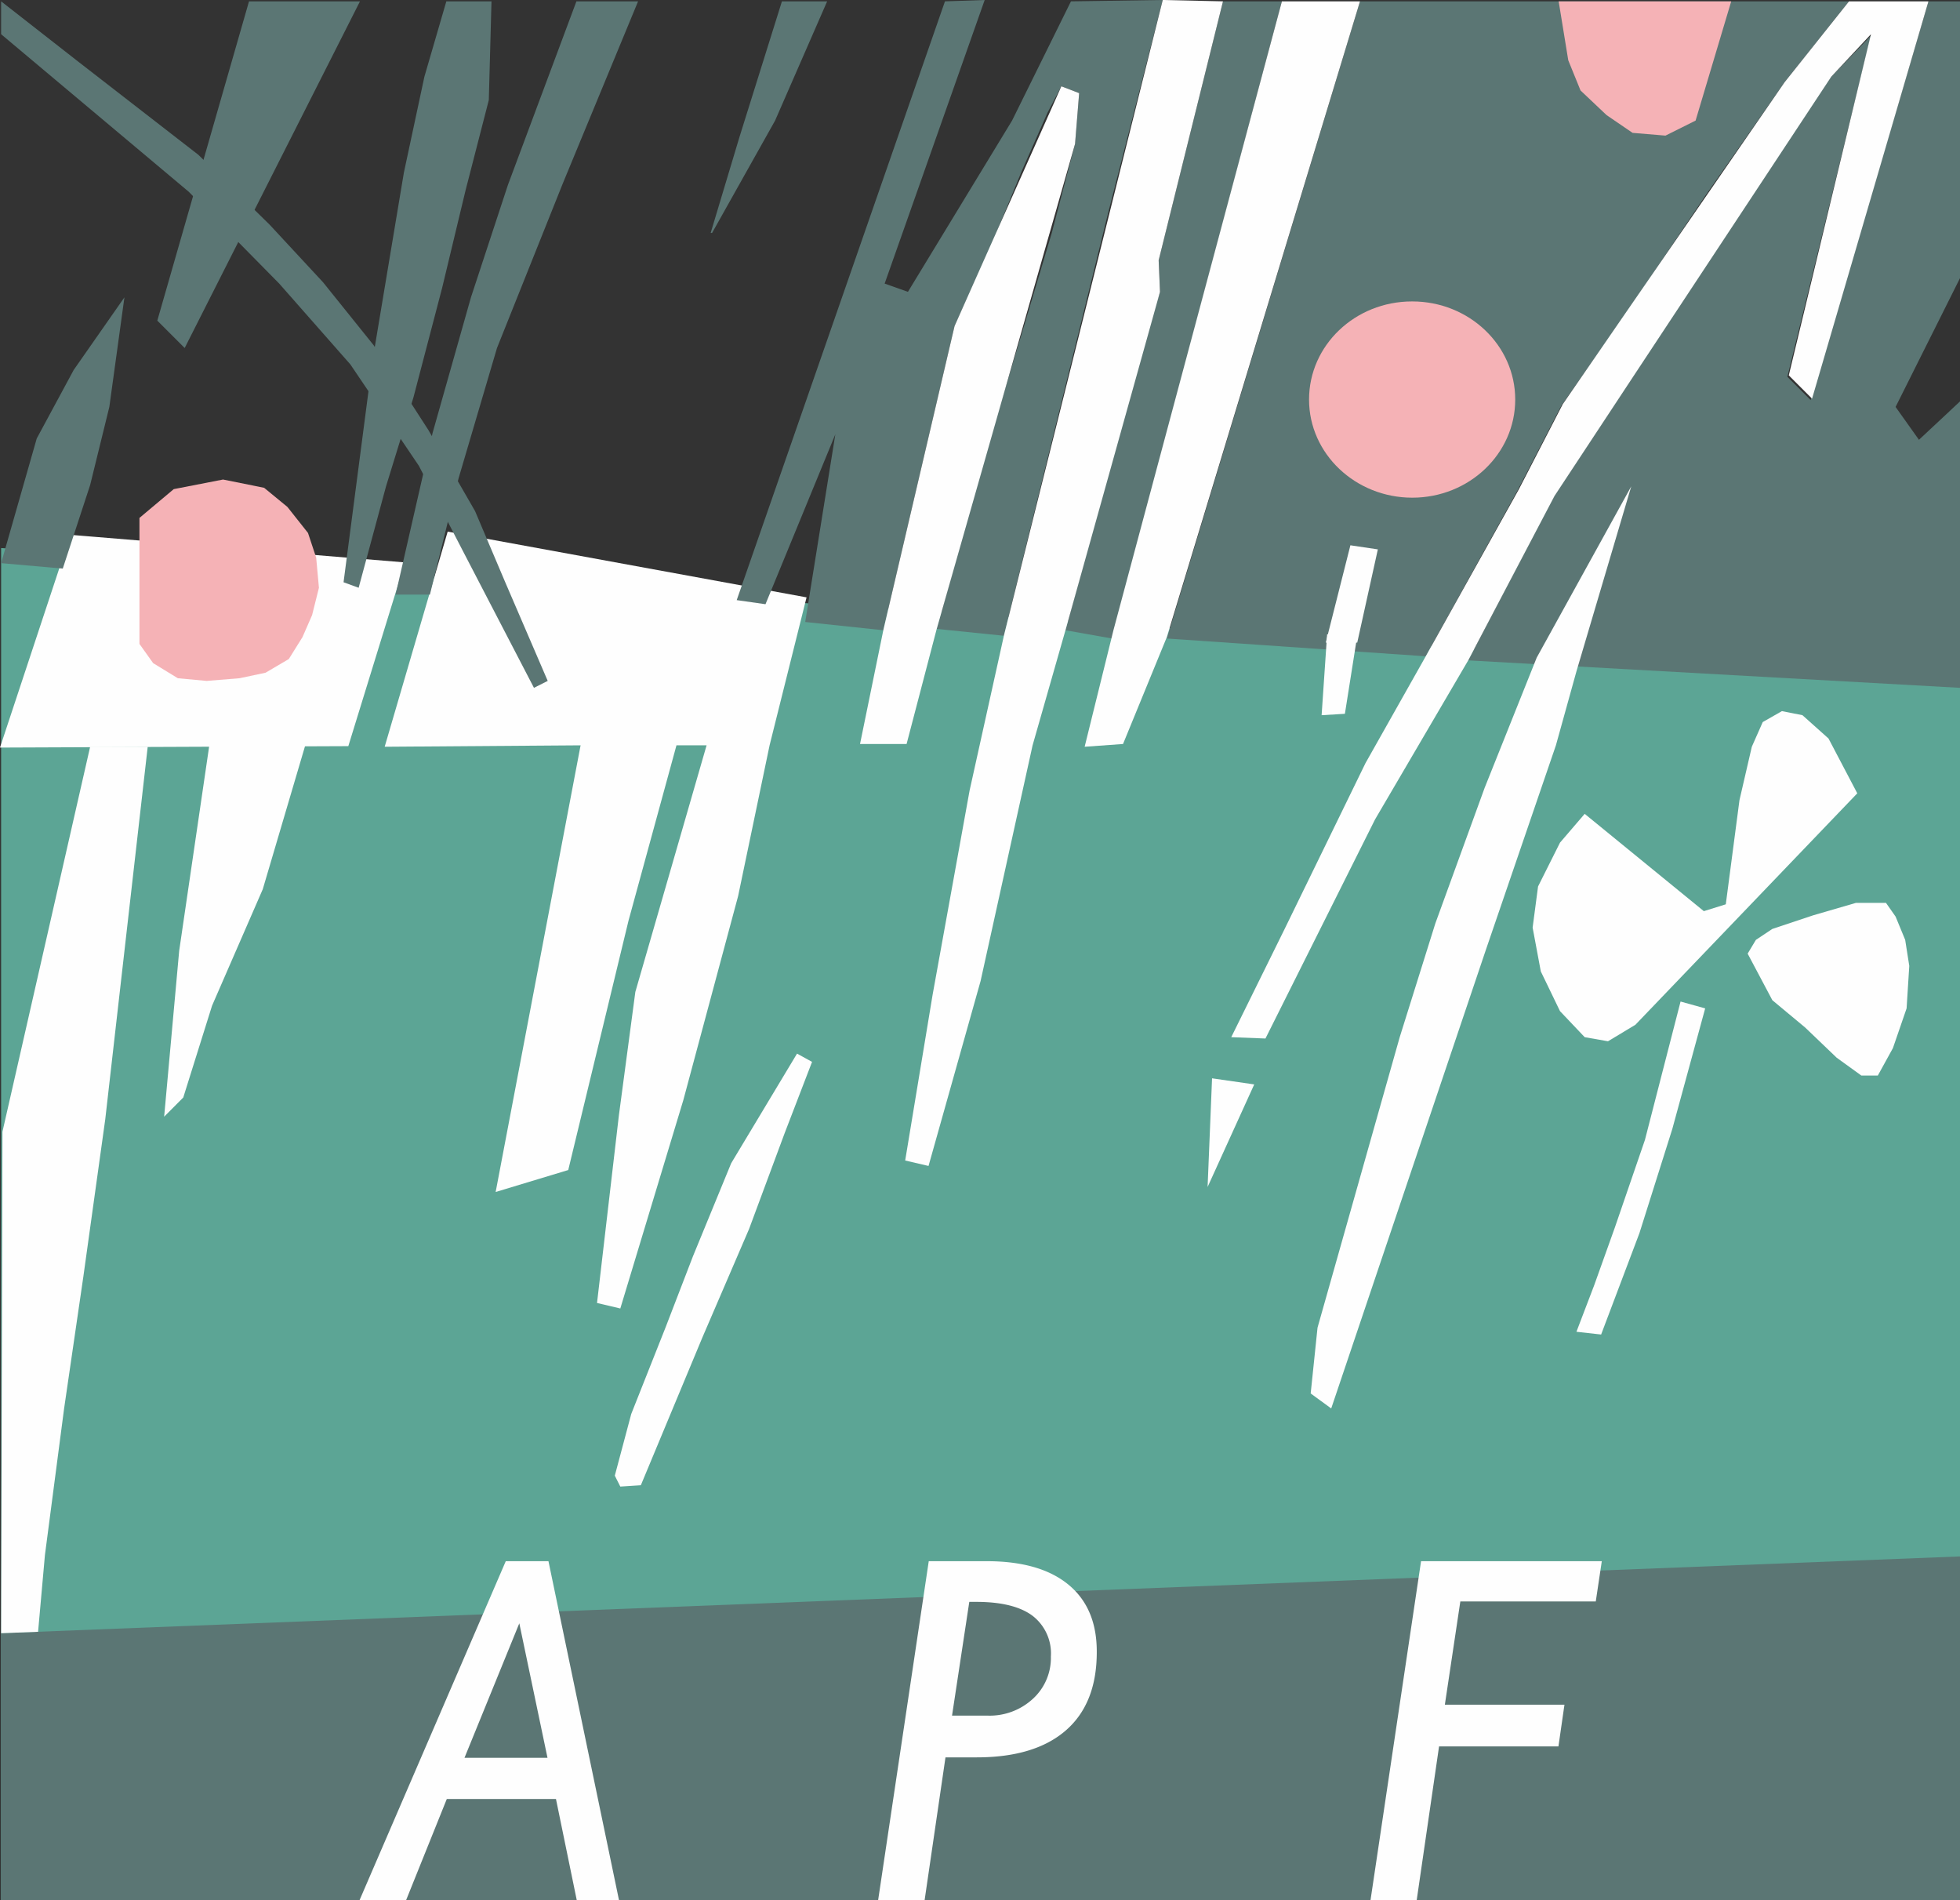 <svg id="Ebene_1" data-name="Ebene 1" xmlns="http://www.w3.org/2000/svg" viewBox="0 0 263.52 255.45"><rect x="0" y="0" width="263.52" height="255.45" fill="#333333" stroke="none"/><defs><style>.cls-1{fill:#5ca595;}.cls-1,.cls-2,.cls-3,.cls-4,.cls-5{fill-rule:evenodd;}.cls-2{fill:#5b7674;}.cls-3,.cls-4,.cls-6{fill:#fefefe;}.cls-4{stroke:#fefefe;stroke-miterlimit:22.93;stroke-width:0.22px;}.cls-5{fill:#f5b2b6;}</style></defs><title>APF_f</title><polygon class="cls-1" points="0.15 73.67 263.52 91.72 263.52 209.04 263.52 255.45 0.15 255.45 0.15 73.67 0.15 73.67"/><polygon class="cls-2" points="197.4 88.77 263.52 92.46 263.52 53.96 258 59.12 254.86 54.7 263.52 37.39 263.52 0.18 259.28 0.18 243.44 53.78 240.31 50.65 251.55 4.79 246.02 10.5 231.84 31.68 219.5 50.65 208.82 66.86 197.4 88.77 197.4 88.77"/><polygon class="cls-3" points="176.22 187.31 177.14 178.47 188.19 139.42 192.98 124.13 199.61 105.9 206.61 88.4 219.32 65.38 211.95 90.25 209.19 100.19 199.79 127.63 178.98 189.33 176.22 187.31 176.22 187.31"/><polygon class="cls-2" points="164.43 0.18 155.78 34.99 155.96 39.23 153.75 46.04 143.25 84.72 149.51 85.83 172.35 0.18 164.43 0.18 164.43 0.18"/><polygon class="cls-2" points="182.85 0.18 156.88 85.83 191.69 88.22 204.03 65.94 209.93 54.52 218.58 42.18 229.26 26.34 239.94 11.05 248.6 0.18 182.85 0.18 182.85 0.18"/><polygon class="cls-2" points="33.48 0.18 48.4 0.18 24.83 46.78 21.15 43.1 33.48 0.18 33.48 0.18"/><polygon class="cls-2" points="105.13 0.18 99.42 18.42 95.55 31.31 95.74 31.31 104.21 16.21 111.21 0.18 105.13 0.18 105.13 0.18"/><polygon class="cls-2" points="0.15 219.54 263.52 209.22 263.52 255.45 0.15 255.45 0.15 219.54 0.15 219.54"/><polygon class="cls-3" points="12.12 100.38 19.86 100.38 14.15 150.47 11.2 171.65 8.62 189.33 6.04 209.04 5.12 219.35 0.15 219.54 0.33 152.13 12.12 100.38 12.12 100.38"/><polygon class="cls-3" points="28.14 100.2 41.04 100.2 35.33 119.53 28.51 135.19 24.64 147.53 22.07 150.11 24.09 127.82 28.14 100.2 28.14 100.2"/><polygon class="cls-4" points="9.54 72.01 0.15 100.38 46.75 100.19 54.3 75.7 9.54 72.01 9.54 72.01"/><polygon class="cls-5" points="18.75 69.62 23.36 65.75 29.99 64.46 35.51 65.57 38.64 68.14 41.41 71.64 42.51 74.96 42.88 79.01 41.96 82.69 40.67 85.64 38.83 88.59 35.7 90.43 32.2 91.17 27.78 91.53 23.91 91.17 20.59 89.14 18.75 86.56 18.75 69.62 18.75 69.62"/><polygon class="cls-3" points="60.19 71.46 51.72 100.38 78.06 100.19 66.64 160.23 76.4 157.28 84.5 123.77 90.95 100.19 95 100.19 85.42 133.34 83.21 149.92 80.27 175.15 83.4 175.89 91.87 147.89 99.24 120.45 103.47 100.19 108.44 80.3 60.19 71.46 60.19 71.46"/><polygon class="cls-3" points="107.16 141.63 98.31 156.36 93.16 168.89 89.47 178.47 84.87 190.07 82.66 198.36 83.4 199.83 86.16 199.65 94.45 179.75 100.71 165.21 105.5 152.31 109.18 142.74 107.16 141.63 107.16 141.63"/><polygon class="cls-3" points="178.43 85.27 177.69 96.14 180.82 95.95 182.48 85.46 178.43 85.27 178.43 85.27"/><polygon class="cls-3" points="225.95 134.63 221.16 153.23 217.11 165.02 214.34 172.76 211.95 179.02 215.27 179.39 220.42 165.76 224.84 151.76 229.26 135.55 225.95 134.63 225.95 134.63"/><polygon class="cls-3" points="249.71 106.64 219.87 137.76 216.19 139.97 213.06 139.42 209.74 135.92 207.16 130.58 206.06 124.69 206.79 119.16 209.74 113.27 213.06 109.4 229.08 122.48 232.03 121.56 233.87 107.56 235.53 100.38 237 97.06 239.58 95.59 242.34 96.14 245.84 99.27 249.71 106.64 249.71 106.64"/><polygon class="cls-3" points="234.97 128.19 238.29 134.45 242.71 138.13 246.94 142.18 250.26 144.58 252.47 144.58 254.5 140.89 256.34 135.55 256.7 129.84 256.15 126.34 254.86 123.21 253.57 121.37 249.52 121.37 243.81 123.03 238.29 124.87 236.08 126.34 234.97 128.19 234.97 128.19"/><polygon class="cls-3" points="181.56 73.3 185.25 73.85 182.48 86.38 178.25 86.38 181.56 73.3 181.56 73.3"/><path class="cls-5" d="M740.88-49.48c7.64,0,13.84,5.9,13.84,13.19s-6.2,13.19-13.84,13.19S727-29,727-36.29s6.19-13.19,13.84-13.19Z" transform="translate(-551 90)"/><polygon class="cls-5" points="209.56 0.18 210.85 8.1 212.5 12.16 216 15.47 219.5 17.86 223.92 18.23 227.97 16.21 232.76 0.18 209.56 0.18 209.56 0.18"/><polygon class="cls-3" points="162.96 144.95 168.63 145.77 162.36 159.56 162.96 144.95 162.96 144.95"/><polygon class="cls-2" points="0.15 0.18 10.28 8.1 26.67 20.81 36.25 30.2 43.43 37.94 50.24 46.41 57.61 57.83 63.87 68.7 67.93 78.27 73.64 91.53 71.79 92.46 62.03 73.67 56.32 62.62 47.11 48.99 37.54 38.12 25.38 25.78 0.15 4.6 0.15 0.18 0.15 0.18"/><polygon class="cls-2" points="127.05 0.18 99.05 80.67 102.92 81.22 112.31 58.38 108.26 83.61 118.76 84.72 128.34 43.83 133.12 33.34 137.36 23.02 140.86 15.1 142.7 11.6 145.09 12.52 144.54 19.34 141.41 31.31 137.73 43.65 132.39 61.33 125.94 84.54 134.97 85.46 148.96 28.73 156.33 0 143.99 0.18 136.07 16.21 122.07 39.23 118.94 38.12 132.39 0 127.05 0.18 127.05 0.18"/><polygon class="cls-3" points="115.63 100.01 118.76 84.72 128.34 43.83 142.7 11.6 145.09 12.52 144.54 19.34 125.94 84.54 121.89 100.01 115.63 100.01 115.63 100.01"/><polygon class="cls-2" points="16.73 39.97 9.91 49.73 4.94 58.94 0.15 75.7 8.44 76.43 12.12 65.2 14.7 54.7 16.73 39.97 16.73 39.97"/><polygon class="cls-2" points="77.5 0.18 68.29 24.86 63.32 39.97 58.16 58.2 53.19 79.93 57.8 79.93 61.66 64.28 66.82 46.78 75.66 24.68 85.79 0.18 77.5 0.18 77.5 0.18"/><polygon class="cls-2" points="60.01 0.18 66.08 0.18 65.72 13.45 62.59 25.6 59.45 38.68 55.59 53.41 51.9 65.38 48.22 79.01 46.19 78.27 50.06 48.62 54.3 23.21 57.06 10.31 60.01 0.18 60.01 0.18"/><polygon class="cls-3" points="121.7 156 125.39 133.71 130.36 106.27 134.97 85.46 156.33 0 164.43 0.18 155.78 34.99 155.96 39.23 143.25 84.72 138.83 100.19 131.84 131.87 124.84 156.73 121.7 156 121.7 156"/><polygon class="cls-3" points="149.7 84.72 145.83 100.38 150.99 100.01 156.88 85.64 182.85 0.18 172.35 0.18 149.7 84.72 149.7 84.72"/><polygon class="cls-3" points="248.6 0.18 239.94 11.05 210.11 54.33 204.22 65.75 191.69 88.22 183.59 102.58 172.72 124.87 165.54 139.42 170.14 139.6 184.88 110.14 197.4 88.77 209 66.67 219.69 50.46 246.21 10.31 251.55 4.6 240.5 50.46 243.63 53.59 259.28 0.18 248.6 0.18 248.6 0.18"/><path class="cls-6" d="M679,140.62h4.79a8.56,8.56,0,0,0,6.09-2.27,7.44,7.44,0,0,0,2.41-5.68,6.38,6.38,0,0,0-2.49-5.49q-2.49-1.84-7.48-1.85h-1L679,140.62Zm-9.94,24.83,6.81-45.59h7.79q7.17,0,11,3.16t3.8,9.07c0,4.58-1.38,8.09-4.14,10.5s-6.75,3.64-12,3.64h-4.2l-2.81,19.22Z" transform="translate(-551 90)"/><path class="cls-6" d="M624.61,146.29l-3.79-18.08-7.37,18.08Zm-19,19.16h-6.28L619,119.86h5.74l9.49,45.59h-5.68l-2.8-13.62H611.07l-5.48,13.62Z" transform="translate(-551 90)"/><polygon class="cls-6" points="184.26 255.45 191.06 209.86 215.36 209.86 214.55 215.27 196.34 215.27 194.26 229.15 210.34 229.15 209.53 234.76 193.48 234.76 190.47 255.45 184.26 255.45 184.26 255.45"/></svg>